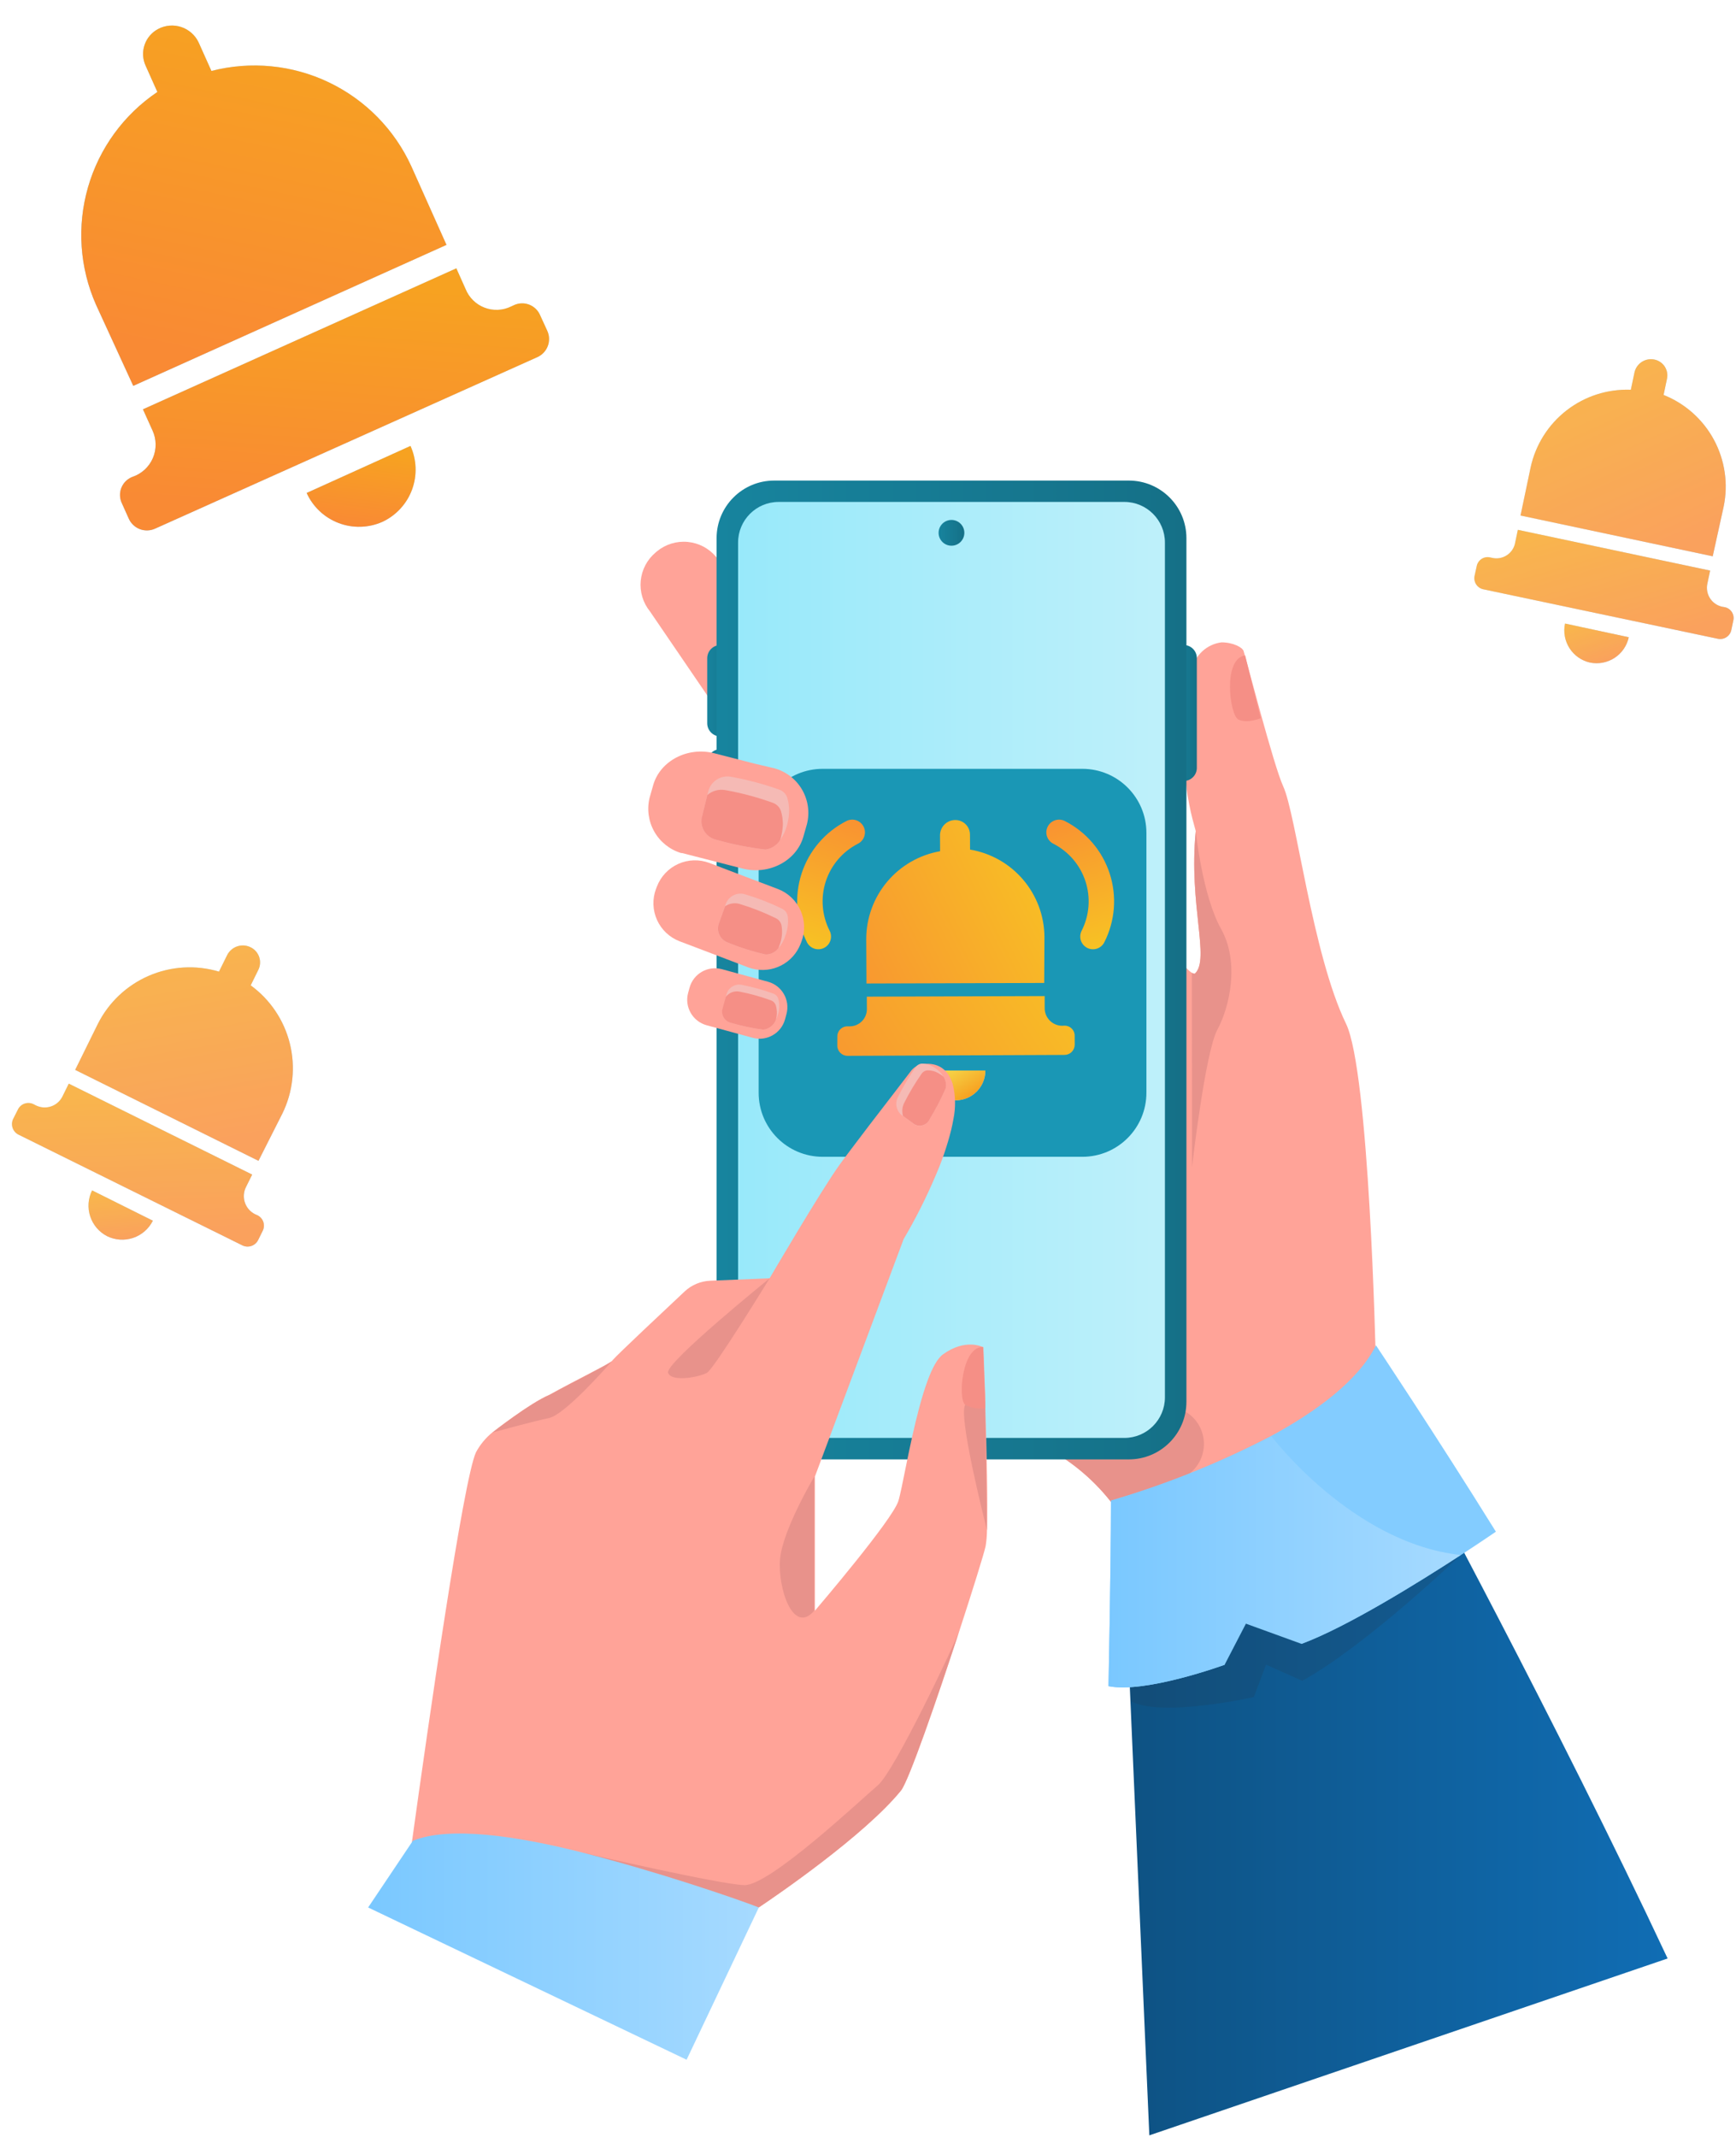 <svg width="460" height="566" viewBox="0 0 460 566" fill="none" xmlns="http://www.w3.org/2000/svg">
<path d="M216.765 294.675C216.765 294.675 236.357 333.978 256.236 361.048C264.167 371.836 272.131 380.675 278.937 384.371C285.63 388.25 291.417 393.515 295.908 399.814C307.989 415.928 313.568 436.075 313.568 436.075L364.515 359.032C364.515 359.032 362.835 283.703 356.652 271.1C347.746 252.734 343.444 215.65 340.016 208.256C337.479 202.778 330.22 174.481 329.514 172.398C329.212 171.49 326.809 170.129 323.667 170.129C321.736 170.369 319.933 171.219 318.518 172.555C317.104 173.891 316.153 175.643 315.803 177.556C310.359 202.761 316.912 219.464 316.845 220.203C314.929 239.611 320.693 254.028 316.643 257.843C316.492 257.977 316.223 257.843 315.82 257.658C308.796 253.154 265.225 189.621 259.848 188.243C254.236 186.798 216.765 294.675 216.765 294.675Z" fill="#FFA398"/>
<path d="M298.244 420.838C298.244 420.838 302.546 519.44 304.545 565.548L441.878 518.7C412.506 456.091 374.514 385.954 374.514 385.954C374.514 385.954 301.403 388.088 298.244 420.838Z" fill="url(#paint0_linear_1877_3503)"/>
<path opacity="0.2" d="M387.066 411.838C387.066 411.838 361.962 435.883 345.058 445.159L335.48 440.891L332.237 449.477C332.237 449.477 307.57 454.989 299.622 450.536L299.084 412.913L369.876 377.425L387.066 411.838Z" fill="#27374F"/>
<path d="M172.22 161.923L187.998 185.044L203.474 207.796C203.84 208.294 204.331 208.687 204.897 208.935C205.464 209.183 206.086 209.277 206.7 209.207C210.414 208.855 215.001 203.511 218.58 200.537L218.95 200.235C221.22 198.348 222.65 195.639 222.927 192.701C223.204 189.763 222.306 186.834 220.429 184.557L196.77 155.991L189.763 147.506C187.873 145.235 185.162 143.804 182.221 143.527C179.28 143.25 176.349 144.149 174.068 146.027L173.716 146.33C171.472 148.214 170.058 150.904 169.778 153.82C169.498 156.737 170.375 159.647 172.22 161.923Z" fill="#FFA398"/>
<path d="M187.998 185.095L203.474 207.796C203.84 208.295 204.331 208.688 204.897 208.936C205.464 209.183 206.085 209.277 206.7 209.208L196.769 155.958C196.752 156.26 195.072 180.155 187.998 185.095Z" fill="#E8928B"/>
<path d="M256.236 361.043C264.167 371.831 272.132 380.669 278.937 384.366C285.631 388.244 291.418 393.51 295.909 399.808C301.286 397.305 307.402 394.381 313.384 391.407C315.034 390.609 316.433 389.371 317.425 387.83C318.418 386.289 318.966 384.504 319.009 382.671C319.053 380.839 318.59 379.029 317.672 377.443C316.753 375.856 315.415 374.554 313.804 373.679L313.602 373.578C306.881 369.747 300.16 356.237 300.16 356.237L256.236 361.043Z" fill="#E8928B"/>
<path d="M313.67 170.835H313.569C311.657 170.835 310.107 172.385 310.107 174.296V203.383C310.107 205.295 311.657 206.844 313.569 206.844H313.67C315.581 206.844 317.131 205.295 317.131 203.383V174.296C317.131 172.385 315.581 170.835 313.67 170.835Z" fill="url(#paint1_linear_1877_3503)"/>
<path d="M194.417 174.347C194.417 172.407 192.845 170.835 190.905 170.835C188.966 170.835 187.394 172.407 187.394 174.347V191.537C187.394 193.476 188.966 195.049 190.905 195.049C192.845 195.049 194.417 193.476 194.417 191.537V174.347Z" fill="url(#paint2_linear_1877_3503)"/>
<path d="M194.417 201.921C194.417 199.981 192.845 198.409 190.905 198.409C188.966 198.409 187.394 199.981 187.394 201.921V219.111C187.394 221.05 188.966 222.623 190.905 222.623C192.845 222.623 194.417 221.05 194.417 219.111V201.921Z" fill="url(#paint3_linear_1877_3503)"/>
<path d="M299.118 127.28H205.137C196.711 127.28 189.88 134.111 189.88 142.537V371.264C189.88 379.69 196.711 386.521 205.137 386.521H299.118C307.544 386.521 314.375 379.69 314.375 371.264V142.537C314.375 134.111 307.544 127.28 299.118 127.28Z" fill="url(#paint4_linear_1877_3503)"/>
<path d="M297.924 132.936H206.33C200.391 132.936 195.576 137.751 195.576 143.69V370.081C195.576 376.02 200.391 380.835 206.33 380.835H297.924C303.864 380.835 308.678 376.02 308.678 370.081V143.69C308.678 137.751 303.864 132.936 297.924 132.936Z" fill="url(#paint5_linear_1877_3503)"/>
<mask id="mask0_1877_3503" style="mask-type:luminance" maskUnits="userSpaceOnUse" x="195" y="132" width="114" height="249">
<path d="M297.924 132.933H206.33C200.39 132.933 195.576 137.747 195.576 143.687V370.078C195.576 376.017 200.39 380.832 206.33 380.832H297.924C303.863 380.832 308.678 376.017 308.678 370.078V143.687C308.678 137.747 303.863 132.933 297.924 132.933Z" fill="white"/>
</mask>
<g mask="url(#mask0_1877_3503)">
<path d="M252.118 144.531C254.002 144.531 255.529 143.003 255.529 141.12C255.529 139.236 254.002 137.708 252.118 137.708C250.234 137.708 248.707 139.236 248.707 141.12C248.707 143.003 250.234 144.531 252.118 144.531Z" fill="url(#paint6_linear_1877_3503)"/>
</g>
<path d="M315.855 309.106C315.855 309.106 319.35 278.642 322.576 272.71C325.802 266.778 328.524 254.882 323.567 246.043C318.61 237.205 316.846 220.2 316.846 220.2C314.93 239.608 320.694 254.025 316.644 257.839C316.493 257.974 316.224 257.839 315.821 257.654L315.855 309.106Z" fill="#E8928B"/>
<path d="M293.725 446.583C303.47 448.582 324.491 440.92 324.491 440.92L321.131 408.187L344.89 435.375C356.972 430.888 375.875 419.143 387.1 411.85C392.695 408.204 396.375 405.667 396.375 405.667C380.53 380.176 364.601 356.315 364.601 356.315C359.912 365.675 348.839 373.808 336.842 380.311C323.27 387.377 309.044 393.105 294.363 397.416C294.346 416.875 293.725 446.583 293.725 446.583Z" fill="#83CCFF"/>
<path d="M293.725 446.58C303.47 448.58 324.491 440.918 324.491 440.918L330.137 430.029L344.857 435.373C356.938 430.886 375.842 419.141 387.066 411.848C358.283 408.706 336.892 380.375 336.892 380.375C323.321 387.442 309.094 393.17 294.414 397.481C294.346 416.872 293.725 446.58 293.725 446.58Z" fill="url(#paint7_linear_1877_3503)"/>
<path d="M329.936 173.579L334.053 190.231C334.053 190.231 330.44 191.71 328.138 190.567C325.836 189.425 323.92 174.47 329.936 173.579Z" fill="#F58F86"/>
<path d="M217.993 306.377H286.802C296.175 306.377 303.773 298.779 303.773 289.406V220.596C303.773 211.223 296.175 203.625 286.802 203.625H217.993C208.62 203.625 201.022 211.223 201.022 220.596V289.406C201.022 298.779 208.62 306.377 217.993 306.377Z" fill="#1A97B5"/>
<path d="M289.609 248.045C292.077 243.193 292.517 237.559 290.832 232.383C289.145 227.21 285.473 222.918 280.624 220.451" stroke="url(#paint8_linear_1877_3503)" stroke-width="6.74" stroke-linecap="round" stroke-linejoin="round"/>
<path d="M216.834 248.045C214.366 243.193 213.926 237.559 215.612 232.383C217.298 227.21 220.97 222.918 225.82 220.451" stroke="url(#paint9_linear_1877_3503)" stroke-width="6.74" stroke-linecap="round" stroke-linejoin="round"/>
<path d="M253.27 291.424C255.353 291.409 257.346 290.57 258.813 289.091C260.28 287.611 261.102 285.612 261.101 283.529L245.47 283.538C245.471 285.614 246.29 287.607 247.75 289.083C249.21 290.559 251.194 291.401 253.27 291.424Z" fill="url(#paint10_linear_1877_3503)"/>
<path d="M253.27 291.424C255.353 291.409 257.346 290.57 258.813 289.091C260.28 287.611 261.102 285.612 261.101 283.529L245.47 283.538C245.471 285.614 246.29 287.607 247.75 289.083C249.21 290.559 251.194 291.401 253.27 291.424Z" fill="url(#paint11_linear_1877_3503)"/>
<path d="M276.753 248.105C276.704 242.553 274.702 237.196 271.098 232.973C267.494 228.75 262.518 225.932 257.043 225.012L257.023 221.087C257.031 220.095 256.658 219.137 255.98 218.412C255.302 217.687 254.372 217.251 253.381 217.192C252.838 217.158 252.293 217.234 251.78 217.415C251.266 217.597 250.795 217.88 250.393 218.248C249.992 218.616 249.669 219.061 249.444 219.557C249.219 220.053 249.097 220.589 249.084 221.134L249.101 225.45C243.626 226.409 238.663 229.265 235.084 233.517C231.505 237.77 229.538 243.148 229.529 248.706L229.588 260.48L276.693 260.334L276.753 248.105Z" fill="url(#paint12_linear_1877_3503)"/>
<path d="M281.951 271.65C281.297 271.718 280.637 271.647 280.013 271.442C279.389 271.237 278.815 270.901 278.33 270.458C277.845 270.015 277.459 269.474 277.198 268.871C276.937 268.268 276.807 267.617 276.816 266.96L276.811 263.812L229.686 263.965L229.704 267.085C229.729 267.71 229.625 268.333 229.399 268.916C229.173 269.499 228.829 270.029 228.39 270.474C227.95 270.919 227.424 271.268 226.844 271.501C226.264 271.734 225.642 271.846 225.017 271.828L224.625 271.825C224.26 271.815 223.896 271.879 223.557 272.015C223.218 272.15 222.91 272.354 222.653 272.613C222.395 272.872 222.193 273.181 222.06 273.521C221.926 273.861 221.864 274.224 221.876 274.589L221.866 276.892C221.861 277.256 221.93 277.616 222.067 277.953C222.205 278.289 222.409 278.595 222.666 278.851C222.924 279.107 223.231 279.309 223.568 279.445C223.905 279.581 224.266 279.647 224.629 279.641L282.023 279.396C282.387 279.4 282.747 279.332 283.084 279.194C283.42 279.057 283.726 278.853 283.982 278.595C284.238 278.337 284.44 278.031 284.576 277.694C284.712 277.357 284.778 276.996 284.772 276.632L284.762 274.336C284.768 273.971 284.698 273.609 284.557 273.273C284.416 272.936 284.207 272.632 283.943 272.38C283.679 272.128 283.366 271.933 283.023 271.807C282.68 271.681 282.315 271.628 281.951 271.65Z" fill="url(#paint13_linear_1877_3503)"/>
<path d="M180.083 249.301L182.435 250.191L198.247 256.207C198.617 256.341 198.987 256.459 199.373 256.56C201.941 257.217 204.661 256.908 207.016 255.69C209.371 254.473 211.196 252.432 212.144 249.956L212.379 249.351C213.384 246.679 213.291 243.717 212.12 241.114C210.949 238.51 208.795 236.475 206.128 235.455L191.375 229.859L190.316 229.439L187.964 228.549C185.292 227.543 182.33 227.636 179.726 228.807C177.122 229.979 175.088 232.133 174.067 234.8L173.832 235.405C172.827 238.077 172.92 241.038 174.091 243.642C175.262 246.246 177.416 248.28 180.083 249.301Z" fill="#FFA398"/>
<path d="M192.922 249.661C196.153 250.992 199.492 252.044 202.903 252.803C203.556 252.807 204.201 252.657 204.785 252.365C205.369 252.073 205.875 251.647 206.264 251.123C207.14 250.105 207.793 248.914 208.179 247.627C208.442 246.882 208.622 246.11 208.717 245.325C208.851 244.423 208.851 243.506 208.717 242.603C208.64 242.185 208.463 241.792 208.203 241.456C207.943 241.12 207.607 240.851 207.222 240.671C204.132 239.159 200.923 237.906 197.627 236.924C196.625 236.565 195.523 236.604 194.548 237.032C193.573 237.46 192.799 238.245 192.384 239.226L192.065 240.133L190.385 244.788C190.097 245.77 190.2 246.826 190.673 247.735C191.146 248.643 191.952 249.333 192.922 249.661Z" fill="#F5BAB5"/>
<path d="M192.922 249.654C196.153 250.985 199.492 252.037 202.903 252.796C203.556 252.8 204.201 252.65 204.785 252.358C205.369 252.066 205.876 251.64 206.264 251.116C206.398 250.813 206.516 250.477 206.634 250.141C206.894 249.395 207.074 248.623 207.171 247.839C207.269 246.932 207.241 246.016 207.087 245.117C207.003 244.699 206.822 244.307 206.56 243.972C206.297 243.636 205.96 243.367 205.575 243.184C202.49 241.671 199.287 240.412 195.997 239.42C195.345 239.226 194.658 239.181 193.986 239.289C193.314 239.397 192.675 239.654 192.116 240.042L190.435 244.697C190.12 245.684 190.203 246.756 190.668 247.682C191.133 248.609 191.942 249.316 192.922 249.654Z" fill="#F58F86"/>
<path d="M182.712 261.599L182.341 262.96C181.327 266.685 183.525 270.527 187.25 271.541L199.442 274.861C203.167 275.875 207.008 273.677 208.023 269.952L208.393 268.59C209.408 264.866 207.21 261.024 203.485 260.01L191.293 256.69C187.568 255.676 183.726 257.874 182.712 261.599Z" fill="#FFA398"/>
<path d="M193.846 270.953C196.598 271.751 199.406 272.341 202.247 272.717C202.996 272.63 203.707 272.338 204.3 271.873C204.893 271.407 205.346 270.786 205.608 270.079C205.878 269.544 206.086 268.98 206.23 268.399C206.394 267.819 206.484 267.22 206.498 266.617C206.519 265.913 206.428 265.21 206.23 264.534C206.129 264.207 205.952 263.91 205.712 263.667C205.472 263.425 205.177 263.243 204.852 263.139C202.204 262.172 199.485 261.414 196.719 260.871C195.899 260.665 195.033 260.765 194.282 261.151C193.53 261.538 192.945 262.185 192.636 262.971L192.333 264.08L191.392 267.441C191.269 268.23 191.455 269.036 191.912 269.69C192.369 270.345 193.062 270.797 193.846 270.953Z" fill="#F5BAB5"/>
<path d="M193.846 270.949C196.598 271.747 199.407 272.337 202.247 272.713C202.997 272.626 203.707 272.334 204.3 271.869C204.894 271.403 205.346 270.782 205.608 270.075C205.749 269.525 205.834 268.962 205.86 268.395C205.866 267.684 205.769 266.977 205.575 266.294C205.472 265.971 205.293 265.677 205.054 265.437C204.814 265.197 204.52 265.019 204.197 264.916C201.543 263.95 198.818 263.191 196.047 262.648C195.359 262.496 194.641 262.545 193.98 262.789C193.318 263.034 192.741 263.463 192.317 264.026L191.376 267.386C191.238 268.185 191.42 269.007 191.882 269.673C192.344 270.339 193.049 270.797 193.846 270.949Z" fill="#F58F86"/>
<path d="M180.47 225.928H180.722L196.719 230.028C203.742 231.843 211.018 228.029 212.866 221.627L213.824 218.266C214.598 215.171 214.134 211.896 212.531 209.137C210.927 206.379 208.311 204.355 205.238 203.496L199.962 202.253L189.258 199.497C182.217 197.699 174.942 201.496 173.093 207.899L172.135 211.259C171.38 214.307 171.824 217.528 173.375 220.257C174.926 222.987 177.465 225.017 180.47 225.928Z" fill="#FFA398"/>
<path d="M106.857 505.188H201.072C205.592 502.163 229.05 486.15 238.762 474.219C240.812 471.682 248.34 449.905 254.12 432.211C257.733 421.155 260.673 411.694 261.161 409.527C261.394 408.11 261.517 406.678 261.53 405.242C261.765 398 261.429 384.053 261.093 372.963V372.778V371.333V371.182C261.093 369.266 260.976 367.451 260.909 365.805C260.774 361.671 260.64 358.562 260.589 357.403V356.848C260.438 356.764 255.901 354.345 249.852 358.714C248.39 359.772 247.029 362.326 245.802 365.636C245.013 367.771 244.273 370.207 243.584 372.778C240.93 382.641 239.031 394.454 238.023 397.613C236.342 402.654 217.119 425.204 215.926 426.599V391.077L230.478 352.16L236.443 336.197L239.451 328.165C242.609 322.802 245.415 317.24 247.852 311.513C249.597 307.539 251.002 303.424 252.053 299.213C252.288 298.238 252.473 297.297 252.641 296.356C253.264 293.311 253.201 290.166 252.457 287.148C251.045 282.527 247.869 281.67 245.433 281.754H244.71C244.471 281.775 244.234 281.82 244.005 281.889C243.58 282 243.173 282.17 242.795 282.393C242.165 282.762 241.625 283.267 241.215 283.872L236.393 290.156L230.327 298.037C226.697 302.809 223.337 307.245 222.412 308.556C217.371 315.596 203.929 338.55 203.929 338.55L188.167 339.205C185.665 339.311 183.282 340.306 181.446 342.011C175.851 347.27 163.82 358.529 162.274 360.293C162.274 360.848 152.881 365.334 145.622 369.384C140.43 371.568 130.499 379.348 130.499 379.348C128.7 380.81 127.209 382.615 126.113 384.658C122.753 392.018 113.561 456.021 109.176 487.662C107.831 497.828 106.924 504.717 106.857 505.188Z" fill="#FFA398"/>
<path d="M203.928 338.565C203.928 338.565 189.326 362.409 187.344 363.568C185.361 364.728 177.883 366.139 177.026 363.568C176.169 360.997 203.928 338.565 203.928 338.565Z" fill="#E8928B"/>
<path d="M130.499 379.413C130.499 379.413 140.362 371.633 145.621 369.449C152.343 365.752 160.744 361.635 162.089 360.56C160.543 362.341 149.671 374.641 145.487 375.565C141.807 376.322 133.456 378.59 130.499 379.413Z" fill="#E8928B"/>
<path d="M215.774 426.559V391.07C215.774 391.07 207.373 405.168 206.701 412.915C206.029 420.661 210.213 433.163 215.774 426.559Z" fill="#E8928B"/>
<path d="M246.372 296.349C247.953 293.753 249.356 291.053 250.573 288.267C250.69 287.737 250.7 287.189 250.602 286.655C250.503 286.121 250.299 285.612 250.002 285.158C249.457 284.254 248.716 283.485 247.834 282.907C247.349 282.565 246.824 282.283 246.271 282.066C245.635 281.834 244.965 281.709 244.288 281.697C243.949 281.715 243.62 281.815 243.327 281.987C243.035 282.16 242.788 282.4 242.608 282.688C240.895 285.124 239.367 287.686 238.038 290.35C237.589 291.112 237.411 292.003 237.533 292.879C237.655 293.755 238.07 294.563 238.71 295.173L239.298 295.61L242.339 297.828C242.697 298.017 243.091 298.129 243.495 298.156C243.899 298.184 244.305 298.126 244.685 297.986C245.065 297.847 245.412 297.629 245.702 297.347C245.993 297.065 246.221 296.725 246.372 296.349Z" fill="#F5BAB5"/>
<path d="M246.373 296.351C247.954 293.754 249.358 291.054 250.574 288.268C250.691 287.738 250.701 287.19 250.603 286.656C250.505 286.122 250.301 285.614 250.003 285.16C249.804 284.98 249.59 284.817 249.364 284.673C248.883 284.334 248.364 284.053 247.819 283.832C247.181 283.607 246.512 283.488 245.836 283.479C245.497 283.49 245.166 283.585 244.873 283.755C244.58 283.925 244.333 284.165 244.155 284.454C242.449 286.894 240.921 289.455 239.585 292.116C239.052 293.185 238.944 294.416 239.283 295.561L242.324 297.779C242.68 297.973 243.072 298.089 243.475 298.121C243.879 298.154 244.285 298.101 244.666 297.966C245.048 297.831 245.397 297.618 245.692 297.34C245.986 297.061 246.218 296.725 246.373 296.351Z" fill="#F58F86"/>
<path d="M154.191 490.624L182.303 505.192H201.038C205.558 502.167 229.015 486.154 238.728 474.224C240.778 471.686 248.306 449.909 254.086 432.215C253.33 434.568 237.182 468.947 232.595 472.846C228.007 476.744 203.861 499.513 197.207 499.277C190.553 499.042 156.375 491.144 154.241 490.657L154.191 490.624Z" fill="#E8928B"/>
<path d="M97.547 505.193L181.933 545.521L201.072 505.193C196.031 503.194 174.472 495.75 154.275 490.641C136.934 486.239 119.005 483.567 109.309 487.566V487.667L97.547 505.193Z" fill="url(#paint14_linear_1877_3503)"/>
<path d="M261.025 371.147C259.344 370.525 256.908 370.105 255.748 372.054C253.917 375.096 260.672 401.88 261.529 405.241L261.025 371.147Z" fill="#E8928B"/>
<path d="M260.504 356.74L261.093 372.938C259.262 373.248 257.381 372.934 255.749 372.048C253.8 370.603 254.825 356.555 260.504 356.74Z" fill="#F58F86"/>
<path d="M189.863 222.421C194.104 223.629 198.437 224.489 202.818 224.992C203.621 224.895 204.391 224.616 205.069 224.176C205.748 223.736 206.317 223.147 206.733 222.454C207.734 221.023 208.421 219.397 208.75 217.682C208.967 216.711 209.085 215.72 209.103 214.725C209.104 213.588 208.945 212.457 208.632 211.364C208.478 210.844 208.2 210.37 207.823 209.98C207.445 209.591 206.979 209.299 206.465 209.129C202.374 207.667 198.17 206.543 193.896 205.769C192.602 205.479 191.246 205.691 190.101 206.361C188.957 207.032 188.109 208.111 187.729 209.381L187.427 210.557L185.931 216.64C185.712 217.925 185.999 219.245 186.732 220.323C187.465 221.401 188.587 222.152 189.863 222.421Z" fill="#F5BAB5"/>
<path d="M189.863 222.422C194.104 223.63 198.437 224.49 202.818 224.993C203.621 224.896 204.391 224.617 205.069 224.177C205.748 223.737 206.317 223.148 206.733 222.455C206.867 222.036 206.98 221.609 207.07 221.178C207.292 220.207 207.416 219.217 207.439 218.221C207.433 217.084 207.269 215.953 206.952 214.86C206.788 214.346 206.507 213.876 206.131 213.488C205.755 213.1 205.294 212.805 204.784 212.625C200.697 211.153 196.492 210.029 192.215 209.265C191.371 209.109 190.503 209.144 189.674 209.368C188.846 209.592 188.077 209.999 187.427 210.559L185.931 216.641C185.712 217.926 185.999 219.246 186.732 220.324C187.465 221.402 188.587 222.154 189.863 222.422Z" fill="#F58F86"/>
<g opacity="0.8">
<path d="M421.29 175.48C423.544 175.948 425.892 175.505 427.821 174.248C429.751 172.991 431.104 171.022 431.587 168.771L414.696 165.144C414.214 167.388 414.636 169.732 415.87 171.666C417.104 173.601 419.052 174.972 421.29 175.48Z" fill="url(#paint15_linear_1877_3503)"/>
<path d="M421.29 175.48C423.544 175.948 425.892 175.505 427.821 174.248C429.751 172.991 431.104 171.022 431.587 168.771L414.696 165.144C414.214 167.388 414.636 169.732 415.87 171.666C417.104 173.601 419.052 174.972 421.29 175.48Z" fill="url(#paint16_linear_1877_3503)"/>
</g>
<g opacity="0.8">
<path d="M456.739 134.137C457.978 128.127 457.061 121.873 454.149 116.472C451.237 111.071 446.516 106.868 440.815 104.6L441.706 100.355C441.946 99.285 441.765 98.163 441.202 97.222C440.638 96.281 439.734 95.593 438.677 95.3C438.098 95.136 437.492 95.091 436.895 95.168C436.298 95.245 435.723 95.441 435.203 95.745C434.684 96.05 434.232 96.456 433.873 96.939C433.515 97.423 433.258 97.974 433.118 98.559L432.132 103.227C425.993 102.989 419.967 104.92 415.11 108.682C410.254 112.445 406.878 117.798 405.575 123.801L402.9 136.537L453.829 147.336L456.739 134.137Z" fill="url(#paint17_linear_1877_3503)"/>
<path d="M456.739 134.137C457.978 128.127 457.061 121.873 454.149 116.472C451.237 111.071 446.516 106.868 440.815 104.6L441.706 100.355C441.946 99.285 441.765 98.163 441.202 97.222C440.638 96.281 439.734 95.593 438.677 95.3C438.098 95.136 437.492 95.091 436.895 95.168C436.298 95.245 435.723 95.441 435.203 95.745C434.684 96.05 434.232 96.456 433.873 96.939C433.515 97.423 433.258 97.974 433.118 98.559L432.132 103.227C425.993 102.989 419.967 104.92 415.11 108.682C410.254 112.445 406.878 117.798 405.575 123.801L402.9 136.537L453.829 147.336L456.739 134.137Z" fill="url(#paint18_linear_1877_3503)"/>
</g>
<g opacity="0.8">
<path d="M456.878 160.786C456.156 160.708 455.459 160.478 454.833 160.111C454.206 159.743 453.664 159.248 453.243 158.656C452.822 158.064 452.531 157.39 452.39 156.678C452.248 155.966 452.259 155.232 452.421 154.524L453.149 151.121L402.195 140.325L401.489 143.701C401.37 144.381 401.113 145.031 400.733 145.608C400.353 146.185 399.859 146.678 399.28 147.056C398.702 147.435 398.052 147.69 397.371 147.807C396.69 147.923 395.992 147.899 395.321 147.735L394.898 147.641C394.506 147.544 394.099 147.529 393.701 147.597C393.303 147.664 392.923 147.812 392.584 148.032C392.245 148.252 391.956 148.539 391.732 148.876C391.509 149.212 391.357 149.59 391.285 149.988L390.738 152.473C390.649 152.865 390.639 153.271 390.71 153.666C390.78 154.062 390.929 154.439 391.148 154.776C391.367 155.113 391.651 155.402 391.984 155.627C392.316 155.852 392.691 156.008 393.085 156.086L455.155 169.172C455.546 169.262 455.952 169.271 456.348 169.201C456.743 169.131 457.121 168.982 457.457 168.763C457.794 168.544 458.084 168.26 458.309 167.927C458.534 167.594 458.69 167.22 458.768 166.825L459.291 164.343C459.382 163.95 459.39 163.542 459.316 163.145C459.242 162.749 459.087 162.372 458.861 162.038C458.634 161.704 458.341 161.421 458 161.205C457.659 160.99 457.277 160.847 456.878 160.786Z" fill="url(#paint19_linear_1877_3503)"/>
<path d="M456.878 160.786C456.156 160.708 455.459 160.478 454.833 160.111C454.206 159.743 453.664 159.248 453.243 158.656C452.822 158.064 452.531 157.39 452.39 156.678C452.248 155.966 452.259 155.232 452.421 154.524L453.149 151.121L402.195 140.325L401.489 143.701C401.37 144.381 401.113 145.031 400.733 145.608C400.353 146.185 399.859 146.678 399.28 147.056C398.702 147.435 398.052 147.69 397.371 147.807C396.69 147.923 395.992 147.899 395.321 147.735L394.898 147.641C394.506 147.544 394.099 147.529 393.701 147.597C393.303 147.664 392.923 147.812 392.584 148.032C392.245 148.252 391.956 148.539 391.732 148.876C391.509 149.212 391.357 149.59 391.285 149.988L390.738 152.473C390.649 152.865 390.639 153.271 390.71 153.666C390.78 154.062 390.929 154.439 391.148 154.776C391.367 155.113 391.651 155.402 391.984 155.627C392.316 155.852 392.691 156.008 393.085 156.086L455.155 169.172C455.546 169.262 455.952 169.271 456.348 169.201C456.743 169.131 457.121 168.982 457.457 168.763C457.794 168.544 458.084 168.26 458.309 167.927C458.534 167.594 458.69 167.22 458.768 166.825L459.291 164.343C459.382 163.95 459.39 163.542 459.316 163.145C459.242 162.749 459.087 162.372 458.861 162.038C458.634 161.704 458.341 161.421 458 161.205C457.659 160.99 457.277 160.847 456.878 160.786Z" fill="url(#paint20_linear_1877_3503)"/>
</g>
<g opacity="0.8">
<path d="M28.378 327.405C30.531 328.461 33.014 328.622 35.285 327.854C37.557 327.086 39.432 325.45 40.502 323.304L24.404 315.272C23.336 317.41 23.155 319.883 23.899 322.155C24.642 324.426 26.252 326.313 28.378 327.405Z" fill="url(#paint21_linear_1877_3503)"/>
<path d="M28.378 327.405C30.531 328.461 33.014 328.622 35.285 327.854C37.557 327.086 39.432 325.45 40.502 323.304L24.404 315.272C23.336 317.41 23.155 319.883 23.899 322.155C24.642 324.426 26.252 326.313 28.378 327.405Z" fill="url(#paint22_linear_1877_3503)"/>
</g>
<g opacity="0.8">
<path d="M74.842 294.884C77.648 289.143 78.343 282.598 76.805 276.395C75.266 270.193 71.593 264.731 66.429 260.967L68.428 256.916C68.947 255.898 69.055 254.72 68.73 253.625C68.405 252.53 67.672 251.602 66.682 251.032C66.14 250.717 65.54 250.515 64.918 250.438C64.296 250.36 63.665 250.409 63.062 250.582C62.459 250.754 61.898 251.047 61.411 251.442C60.925 251.837 60.523 252.326 60.23 252.88L58.026 257.333C51.896 255.503 45.317 255.89 39.444 258.428C33.571 260.965 28.779 265.49 25.91 271.208L19.913 283.362L68.489 307.445L74.842 294.884Z" fill="url(#paint23_linear_1877_3503)"/>
<path d="M74.842 294.884C77.648 289.143 78.343 282.598 76.805 276.395C75.266 270.193 71.593 264.731 66.429 260.967L68.428 256.916C68.947 255.898 69.055 254.72 68.73 253.625C68.405 252.53 67.672 251.602 66.682 251.032C66.14 250.717 65.54 250.515 64.918 250.438C64.296 250.36 63.665 250.409 63.062 250.582C62.459 250.754 61.898 251.047 61.411 251.442C60.925 251.837 60.523 252.326 60.23 252.88L58.026 257.333C51.896 255.503 45.317 255.89 39.444 258.428C33.571 260.965 28.779 265.49 25.91 271.208L19.913 283.362L68.489 307.445L74.842 294.884Z" fill="url(#paint24_linear_1877_3503)"/>
</g>
<g opacity="0.8">
<path d="M68.081 321.801C67.373 321.535 66.729 321.122 66.192 320.59C65.656 320.057 65.238 319.417 64.966 318.711C64.695 318.005 64.576 317.25 64.617 316.495C64.659 315.74 64.86 315.002 65.207 314.33L66.822 311.086L18.222 287L16.635 290.222C16.339 290.878 15.911 291.466 15.379 291.95C14.846 292.434 14.22 292.803 13.538 293.035C12.857 293.267 12.135 293.356 11.418 293.297C10.701 293.239 10.003 293.033 9.369 292.694L8.967 292.489C8.596 292.291 8.189 292.17 7.77 292.135C7.351 292.1 6.929 292.151 6.531 292.285C6.132 292.419 5.766 292.634 5.453 292.915C5.141 293.196 4.889 293.539 4.715 293.921L3.519 296.287C3.327 296.659 3.213 297.065 3.181 297.482C3.15 297.9 3.202 298.319 3.336 298.715C3.469 299.112 3.681 299.477 3.958 299.791C4.236 300.104 4.573 300.358 4.951 300.539L64.171 329.814C64.543 330.005 64.949 330.12 65.366 330.152C65.784 330.183 66.203 330.13 66.599 329.997C66.996 329.863 67.362 329.652 67.675 329.374C67.988 329.097 68.242 328.76 68.423 328.382L69.594 326.013C69.787 325.64 69.901 325.231 69.929 324.812C69.957 324.393 69.898 323.973 69.757 323.577C69.615 323.182 69.392 322.82 69.104 322.514C68.816 322.209 68.468 321.966 68.081 321.801Z" fill="url(#paint25_linear_1877_3503)"/>
<path d="M68.081 321.801C67.373 321.535 66.729 321.122 66.192 320.59C65.656 320.057 65.238 319.417 64.966 318.711C64.695 318.005 64.576 317.25 64.617 316.495C64.659 315.74 64.86 315.002 65.207 314.33L66.822 311.086L18.222 287L16.635 290.222C16.339 290.878 15.911 291.466 15.379 291.95C14.846 292.434 14.22 292.803 13.538 293.035C12.857 293.267 12.135 293.356 11.418 293.297C10.701 293.239 10.003 293.033 9.369 292.694L8.967 292.489C8.596 292.291 8.189 292.17 7.77 292.135C7.351 292.1 6.929 292.151 6.531 292.285C6.132 292.419 5.766 292.634 5.453 292.915C5.141 293.196 4.889 293.539 4.715 293.921L3.519 296.287C3.327 296.659 3.213 297.065 3.181 297.482C3.15 297.9 3.202 298.319 3.336 298.715C3.469 299.112 3.681 299.477 3.958 299.791C4.236 300.104 4.573 300.358 4.951 300.539L64.171 329.814C64.543 330.005 64.949 330.12 65.366 330.152C65.784 330.183 66.203 330.13 66.599 329.997C66.996 329.863 67.362 329.652 67.675 329.374C67.988 329.097 68.242 328.76 68.423 328.382L69.594 326.013C69.787 325.64 69.901 325.231 69.929 324.812C69.957 324.393 69.898 323.973 69.757 323.577C69.615 323.182 69.392 322.82 69.104 322.514C68.816 322.209 68.468 321.966 68.081 321.801Z" fill="url(#paint26_linear_1877_3503)"/>
</g>
<path d="M101.337 138.206C97.658 139.841 93.483 139.955 89.721 138.523C85.959 137.091 82.916 134.229 81.257 130.562L108.768 118.104C110.424 121.758 110.572 125.918 109.181 129.681C107.79 133.444 104.971 136.507 101.337 138.206Z" fill="url(#paint27_linear_1877_3503)"/>
<path d="M101.337 138.206C97.658 139.841 93.483 139.955 89.721 138.523C85.959 137.091 82.916 134.229 81.257 130.562L108.768 118.104C110.424 121.758 110.572 125.918 109.181 129.681C107.79 133.444 104.971 136.507 101.337 138.206Z" fill="url(#paint28_linear_1877_3503)"/>
<path d="M25.446 80.723C21.102 70.915 20.349 59.891 23.321 49.584C26.293 39.278 32.8 30.347 41.699 24.359L38.602 17.437C37.795 15.698 37.688 13.715 38.302 11.898C38.916 10.082 40.205 8.571 41.902 7.678C42.831 7.184 43.85 6.883 44.898 6.792C45.946 6.701 47.002 6.823 48.002 7.151C49.002 7.478 49.925 8.004 50.717 8.698C51.508 9.391 52.151 10.237 52.608 11.184L56.023 18.793C66.422 16.11 77.433 17.175 87.125 21.802C96.816 26.429 104.568 34.321 109.02 44.094L118.313 64.859L35.311 102.193L25.446 80.723Z" fill="url(#paint29_linear_1877_3503)"/>
<path d="M25.446 80.723C21.102 70.915 20.349 59.891 23.321 49.584C26.293 39.278 32.8 30.347 41.699 24.359L38.602 17.437C37.795 15.698 37.688 13.715 38.302 11.898C38.916 10.082 40.205 8.571 41.902 7.678C42.831 7.184 43.85 6.883 44.898 6.792C45.946 6.701 47.002 6.823 48.002 7.151C49.002 7.478 49.925 8.004 50.717 8.698C51.508 9.391 52.151 10.237 52.608 11.184L56.023 18.793C66.422 16.11 77.433 17.175 87.125 21.802C96.816 26.429 104.568 34.321 109.02 44.094L118.313 64.859L35.311 102.193L25.446 80.723Z" fill="url(#paint30_linear_1877_3503)"/>
<path d="M35.09 126.299C36.294 125.898 37.4 125.246 38.334 124.387C39.269 123.527 40.01 122.48 40.51 121.313C41.01 120.146 41.257 118.886 41.235 117.617C41.213 116.348 40.922 115.098 40.382 113.949L37.878 108.406L120.921 71.068L123.38 76.573C123.835 77.692 124.515 78.706 125.378 79.551C126.241 80.396 127.269 81.055 128.397 81.487C129.525 81.919 130.73 82.114 131.937 82.061C133.144 82.008 134.327 81.707 135.413 81.178L136.1 80.86C136.734 80.55 137.425 80.374 138.13 80.341C138.835 80.309 139.539 80.421 140.199 80.671C140.858 80.921 141.46 81.304 141.966 81.796C142.473 82.288 142.873 82.878 143.142 83.53L144.999 87.574C145.296 88.21 145.463 88.899 145.49 89.601C145.516 90.303 145.401 91.002 145.152 91.659C144.903 92.316 144.525 92.916 144.04 93.424C143.555 93.932 142.973 94.337 142.329 94.616L41.144 139.987C40.508 140.285 39.819 140.452 39.117 140.478C38.415 140.504 37.715 140.39 37.058 140.141C36.402 139.892 35.802 139.514 35.294 139.029C34.786 138.544 34.381 137.962 34.102 137.317L32.287 133.27C31.986 132.632 31.82 131.939 31.8 131.234C31.779 130.529 31.904 129.827 32.167 129.173C32.431 128.519 32.826 127.926 33.329 127.431C33.832 126.937 34.431 126.551 35.09 126.299Z" fill="url(#paint31_linear_1877_3503)"/>
<path d="M35.09 126.299C36.294 125.898 37.4 125.246 38.334 124.387C39.269 123.527 40.01 122.48 40.51 121.313C41.01 120.146 41.257 118.886 41.235 117.617C41.213 116.348 40.922 115.098 40.382 113.949L37.878 108.406L120.921 71.068L123.38 76.573C123.835 77.692 124.515 78.706 125.378 79.551C126.241 80.396 127.269 81.055 128.397 81.487C129.525 81.919 130.73 82.114 131.937 82.061C133.144 82.008 134.327 81.707 135.413 81.178L136.1 80.86C136.734 80.55 137.425 80.374 138.13 80.341C138.835 80.309 139.539 80.421 140.199 80.671C140.858 80.921 141.46 81.304 141.966 81.796C142.473 82.288 142.873 82.878 143.142 83.53L144.999 87.574C145.296 88.21 145.463 88.899 145.49 89.601C145.516 90.303 145.401 91.002 145.152 91.659C144.903 92.316 144.525 92.916 144.04 93.424C143.555 93.932 142.973 94.337 142.329 94.616L41.144 139.987C40.508 140.285 39.819 140.452 39.117 140.478C38.415 140.504 37.715 140.39 37.058 140.141C36.402 139.892 35.802 139.514 35.294 139.029C34.786 138.544 34.381 137.962 34.102 137.317L32.287 133.27C31.986 132.632 31.82 131.939 31.8 131.234C31.779 130.529 31.904 129.827 32.167 129.173C32.431 128.519 32.826 127.926 33.329 127.431C33.832 126.937 34.431 126.551 35.09 126.299Z" fill="url(#paint32_linear_1877_3503)"/>
<defs>
<linearGradient id="paint0_linear_1877_3503" x1="441.928" y1="475.701" x2="298.311" y2="475.701" gradientUnits="userSpaceOnUse">
<stop stop-color="#106DB4"/>
<stop offset="1" stop-color="#0E5283"/>
</linearGradient>
<linearGradient id="paint1_linear_1877_3503" x1="310.107" y1="188.848" x2="317.148" y2="188.848" gradientUnits="userSpaceOnUse">
<stop stop-color="#17849E"/>
<stop offset="1" stop-color="#157087"/>
</linearGradient>
<linearGradient id="paint2_linear_1877_3503" x1="187.394" y1="182.95" x2="194.417" y2="182.95" gradientUnits="userSpaceOnUse">
<stop stop-color="#17849E"/>
<stop offset="1" stop-color="#157087"/>
</linearGradient>
<linearGradient id="paint3_linear_1877_3503" x1="187.394" y1="210.508" x2="194.417" y2="210.508" gradientUnits="userSpaceOnUse">
<stop stop-color="#17849E"/>
<stop offset="1" stop-color="#157087"/>
</linearGradient>
<linearGradient id="paint4_linear_1877_3503" x1="189.88" y1="256.9" x2="314.375" y2="256.9" gradientUnits="userSpaceOnUse">
<stop stop-color="#17849E"/>
<stop offset="1" stop-color="#157087"/>
</linearGradient>
<linearGradient id="paint5_linear_1877_3503" x1="195.576" y1="256.894" x2="308.678" y2="256.894" gradientUnits="userSpaceOnUse">
<stop stop-color="#98E9FA"/>
<stop offset="1" stop-color="#BEF0FA"/>
</linearGradient>
<linearGradient id="paint6_linear_1877_3503" x1="248.707" y1="141.12" x2="255.529" y2="141.12" gradientUnits="userSpaceOnUse">
<stop stop-color="#17849E"/>
<stop offset="1" stop-color="#157087"/>
</linearGradient>
<linearGradient id="paint7_linear_1877_3503" x1="387.066" y1="413.612" x2="293.725" y2="413.612" gradientUnits="userSpaceOnUse">
<stop stop-color="#A6DAFF"/>
<stop offset="1" stop-color="#7AC8FF"/>
</linearGradient>
<linearGradient id="paint8_linear_1877_3503" x1="271.969" y1="265.388" x2="256.546" y2="218.123" gradientUnits="userSpaceOnUse">
<stop stop-color="#F7CC21"/>
<stop offset="1" stop-color="#F98A34"/>
</linearGradient>
<linearGradient id="paint9_linear_1877_3503" x1="234.474" y1="265.388" x2="249.897" y2="218.123" gradientUnits="userSpaceOnUse">
<stop stop-color="#F7CC21"/>
<stop offset="1" stop-color="#F98A34"/>
</linearGradient>
<linearGradient id="paint10_linear_1877_3503" x1="245.492" y1="287.478" x2="261.185" y2="287.42" gradientUnits="userSpaceOnUse">
<stop stop-color="#BAE2FF"/>
<stop offset="1" stop-color="#91D1FF"/>
</linearGradient>
<linearGradient id="paint11_linear_1877_3503" x1="250.605" y1="282.189" x2="255.914" y2="290.894" gradientUnits="userSpaceOnUse">
<stop stop-color="#F5DC4E"/>
<stop offset="1" stop-color="#F7A221"/>
</linearGradient>
<linearGradient id="paint12_linear_1877_3503" x1="323.536" y1="283.927" x2="239.945" y2="326.069" gradientUnits="userSpaceOnUse">
<stop stop-color="#F7CC21"/>
<stop offset="1" stop-color="#F98A34"/>
</linearGradient>
<linearGradient id="paint13_linear_1877_3503" x1="330.245" y1="288.898" x2="237.061" y2="349.894" gradientUnits="userSpaceOnUse">
<stop stop-color="#F7CC21"/>
<stop offset="1" stop-color="#F98A34"/>
</linearGradient>
<linearGradient id="paint14_linear_1877_3503" x1="201.072" y1="515.594" x2="97.564" y2="515.594" gradientUnits="userSpaceOnUse">
<stop stop-color="#A6DAFF"/>
<stop offset="1" stop-color="#7AC8FF"/>
</linearGradient>
<linearGradient id="paint15_linear_1877_3503" x1="413.804" y1="169.407" x2="430.773" y2="172.995" gradientUnits="userSpaceOnUse">
<stop stop-color="#BAE2FF"/>
<stop offset="1" stop-color="#91D1FF"/>
</linearGradient>
<linearGradient id="paint16_linear_1877_3503" x1="420.558" y1="164.882" x2="424.269" y2="175.523" gradientUnits="userSpaceOnUse">
<stop stop-color="#F7A221"/>
<stop offset="1" stop-color="#F98A34"/>
</linearGradient>
<linearGradient id="paint17_linear_1877_3503" x1="407.936" y1="113.189" x2="458.892" y2="123.962" gradientUnits="userSpaceOnUse">
<stop stop-color="#BAE2FF"/>
<stop offset="1" stop-color="#91D1FF"/>
</linearGradient>
<linearGradient id="paint18_linear_1877_3503" x1="419.303" y1="99.364" x2="440.444" y2="146.332" gradientUnits="userSpaceOnUse">
<stop stop-color="#F7A221"/>
<stop offset="1" stop-color="#F98A34"/>
</linearGradient>
<linearGradient id="paint19_linear_1877_3503" x1="391.913" y1="147.051" x2="459.839" y2="161.412" gradientUnits="userSpaceOnUse">
<stop stop-color="#BAE2FF"/>
<stop offset="1" stop-color="#91D1FF"/>
</linearGradient>
<linearGradient id="paint20_linear_1877_3503" x1="414.475" y1="140.201" x2="424.293" y2="173.547" gradientUnits="userSpaceOnUse">
<stop stop-color="#F7A221"/>
<stop offset="1" stop-color="#F98A34"/>
</linearGradient>
<linearGradient id="paint21_linear_1877_3503" x1="22.399" y1="319.341" x2="38.587" y2="327.354" gradientUnits="userSpaceOnUse">
<stop stop-color="#BAE2FF"/>
<stop offset="1" stop-color="#91D1FF"/>
</linearGradient>
<linearGradient id="paint22_linear_1877_3503" x1="30.385" y1="316.525" x2="31.372" y2="328.22" gradientUnits="userSpaceOnUse">
<stop stop-color="#F7A221"/>
<stop offset="1" stop-color="#F98A34"/>
</linearGradient>
<linearGradient id="paint23_linear_1877_3503" x1="31.04" y1="261.115" x2="79.648" y2="285.179" gradientUnits="userSpaceOnUse">
<stop stop-color="#BAE2FF"/>
<stop offset="1" stop-color="#91D1FF"/>
</linearGradient>
<linearGradient id="paint24_linear_1877_3503" x1="46.086" y1="250.114" x2="55.247" y2="302.966" gradientUnits="userSpaceOnUse">
<stop stop-color="#F7A221"/>
<stop offset="1" stop-color="#F98A34"/>
</linearGradient>
<linearGradient id="paint25_linear_1877_3503" x1="6.108" y1="291.122" x2="70.905" y2="323.199" gradientUnits="userSpaceOnUse">
<stop stop-color="#BAE2FF"/>
<stop offset="1" stop-color="#91D1FF"/>
</linearGradient>
<linearGradient id="paint26_linear_1877_3503" x1="30.641" y1="290.055" x2="31.908" y2="326.234" gradientUnits="userSpaceOnUse">
<stop stop-color="#F7A221"/>
<stop offset="1" stop-color="#F98A34"/>
</linearGradient>
<linearGradient id="paint27_linear_1877_3503" x1="111.873" y1="125.055" x2="84.213" y2="137.477" gradientUnits="userSpaceOnUse">
<stop stop-color="#BAE2FF"/>
<stop offset="1" stop-color="#91D1FF"/>
</linearGradient>
<linearGradient id="paint28_linear_1877_3503" x1="98.656" y1="119.828" x2="96.261" y2="139.383" gradientUnits="userSpaceOnUse">
<stop stop-color="#F7A221"/>
<stop offset="1" stop-color="#F98A34"/>
</linearGradient>
<linearGradient id="paint29_linear_1877_3503" x1="101.053" y1="26.841" x2="17.997" y2="64.139" gradientUnits="userSpaceOnUse">
<stop stop-color="#BAE2FF"/>
<stop offset="1" stop-color="#91D1FF"/>
</linearGradient>
<linearGradient id="paint30_linear_1877_3503" x1="76.507" y1="7.437" x2="57.807" y2="95.514" gradientUnits="userSpaceOnUse">
<stop stop-color="#F7A221"/>
<stop offset="1" stop-color="#F98A34"/>
</linearGradient>
<linearGradient id="paint31_linear_1877_3503" x1="140.981" y1="78.747" x2="30.265" y2="128.466" gradientUnits="userSpaceOnUse">
<stop stop-color="#BAE2FF"/>
<stop offset="1" stop-color="#91D1FF"/>
</linearGradient>
<linearGradient id="paint32_linear_1877_3503" x1="99.896" y1="75.409" x2="95.489" y2="136.017" gradientUnits="userSpaceOnUse">
<stop stop-color="#F7A221"/>
<stop offset="1" stop-color="#F98A34"/>
</linearGradient>
</defs>
</svg>
